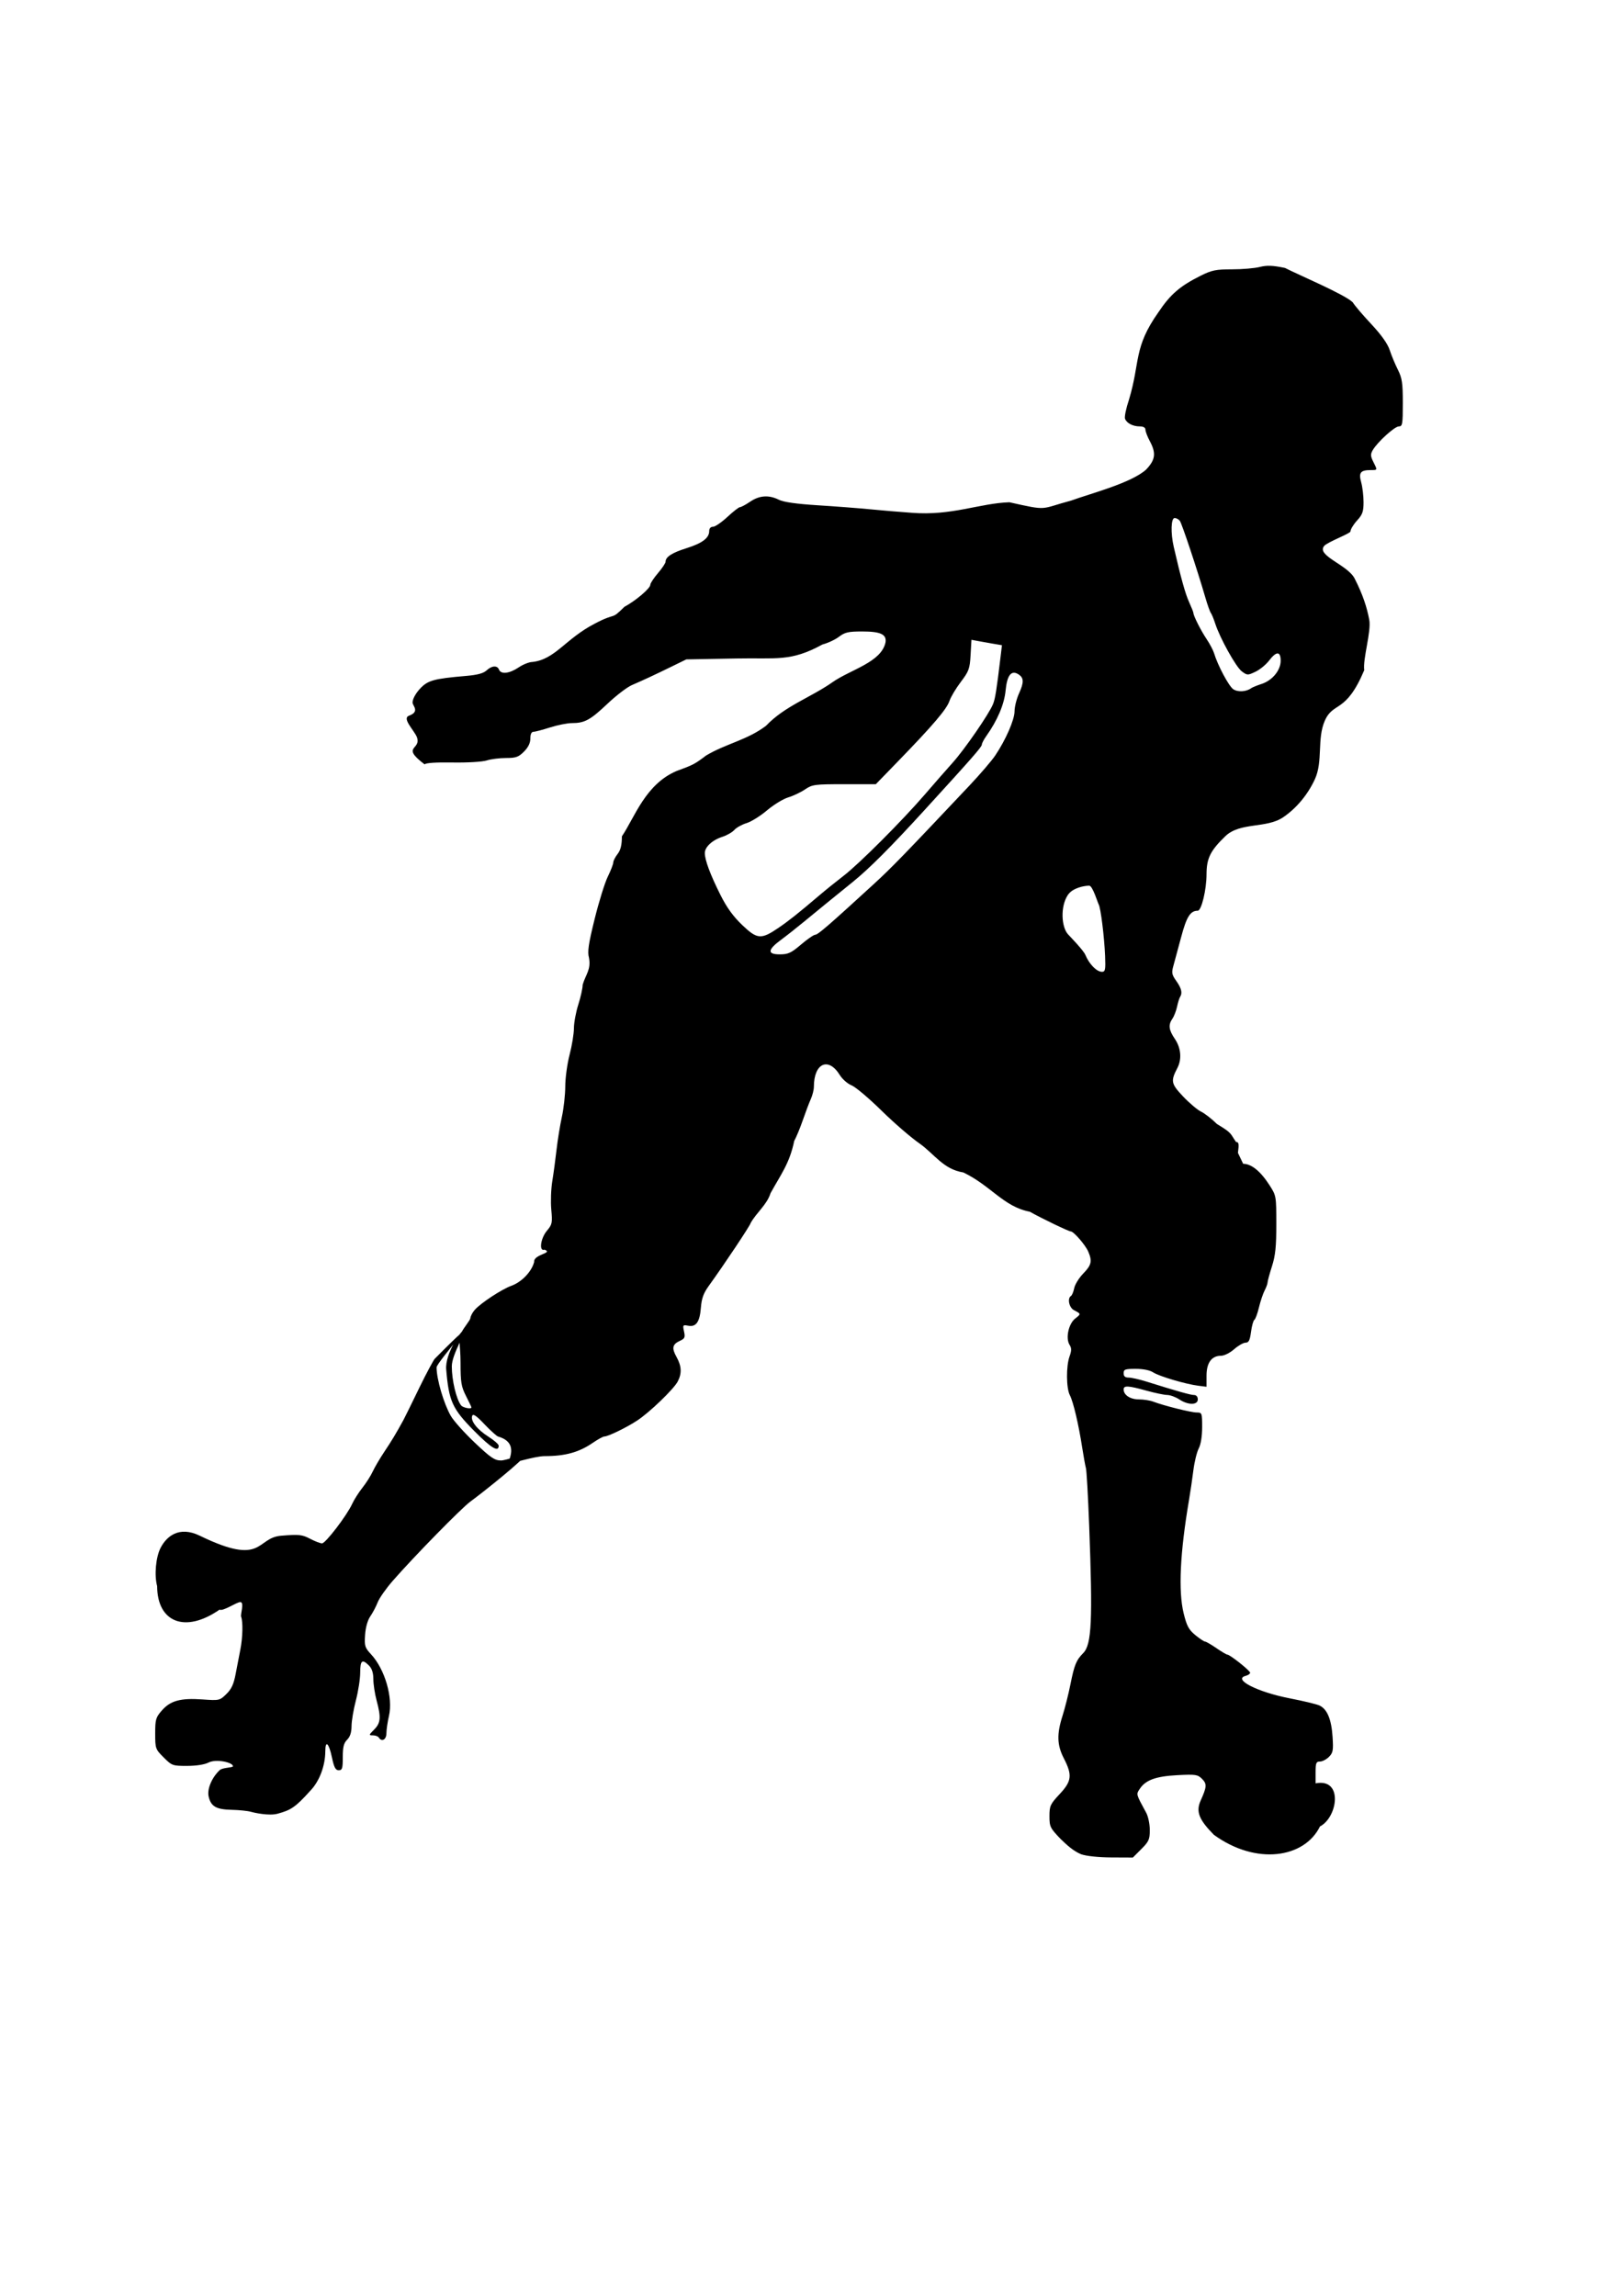 <?xml version="1.0" encoding="UTF-8" standalone="no"?>
<!-- Created with Inkscape (http://www.inkscape.org/) -->
<svg
    xmlns:inkscape="http://www.inkscape.org/namespaces/inkscape"
    xmlns:rdf="http://www.w3.org/1999/02/22-rdf-syntax-ns#"
    xmlns="http://www.w3.org/2000/svg"
    xmlns:cc="http://creativecommons.org/ns#"
    xmlns:dc="http://purl.org/dc/elements/1.1/"
    xmlns:sodipodi="http://sodipodi.sourceforge.net/DTD/sodipodi-0.dtd"
    xmlns:svg="http://www.w3.org/2000/svg"
    xmlns:ns1="http://sozi.baierouge.fr"
    xmlns:xlink="http://www.w3.org/1999/xlink"
    id="svg3916"
    sodipodi:docname="New document 10"
    viewBox="0 0 744.09 1052.4"
    version="1.1"
    inkscape:version="0.47pre2 r22153"
  >
  <sodipodi:namedview
      id="base"
      bordercolor="#666666"
      inkscape:pageshadow="2"
      inkscape:window-y="20"
      pagecolor="#ffffff"
      inkscape:window-height="617"
      inkscape:window-maximized="0"
      inkscape:zoom="0.35"
      inkscape:window-x="20"
      showgrid="false"
      borderopacity="1.0"
      inkscape:current-layer="layer1"
      inkscape:cx="-153.57143"
      inkscape:cy="520"
      inkscape:window-width="1039"
      inkscape:pageopacity="0.0"
      inkscape:document-units="px"
  />
  <g
      id="layer1"
      inkscape:label="Layer 1"
      inkscape:groupmode="layer"
    >
    <path
        id="path3687"
        sodipodi:nodetypes="cssssssssssssssssssscccsssssscccsssssssssssssssssssssssssssssccsssssssssccssssccccacssccccssssssssssccssssssscccssssssssssssccccssssccsssccssscssssscssssscaaasssssssssssssccccssssssssssscccssssssssssssssssssssssssssssssccccssssssccccccccssssccccssssssssssssssccccsssccccccsscccsssssssssccccssssssssssssssccccssssssssssssssccssssssssssssssssssssssssssssssssssssssscaccc"
        style="fill:#000000"
        d="m486.39 843.09c-4.943-5.132-5.25-5.751-5.25-10.582 0-4.733 0.364-5.52 4.696-10.152 5.538-5.921 5.855-8.678 1.885-16.394-3.123-6.069-3.275-11.068-0.592-19.465 1.094-3.424 2.724-9.895 3.622-14.38 1.813-9.052 2.657-11.113 5.905-14.41 3.849-3.908 4.351-14.891 2.682-58.745-0.502-13.2-1.166-24.9-1.476-26-0.309-1.1-1.085-5.375-1.724-9.5-1.648-10.633-4.074-20.92-5.643-23.927-1.677-3.213-1.756-13.323-0.14-17.792 0.956-2.645 0.954-3.78-0.011-5.325-1.87-2.994-0.444-9.622 2.581-12.002 2.744-2.158 2.745-2.147-0.536-3.854-2.251-1.171-3.151-5.425-1.379-6.52 0.479-0.296 1.145-1.911 1.481-3.589 0.336-1.678 2.194-4.681 4.129-6.674 3.781-3.893 4.188-5.645 2.332-10.02-1.292-3.044-6.698-9.297-8.038-9.297-0.939 0-13.454-6.021-18.76-9.027-12.102-2.319-17.769-11.897-30.48-18-9.212-1.483-13.063-8.235-20.036-13.248-3.85-2.635-11.725-9.435-17.5-15.111-5.775-5.676-11.959-10.889-13.741-11.585-1.783-0.696-4.202-2.82-5.377-4.721-5.234-8.469-11.882-5.439-11.882 5.414 0 1.361-0.638 3.892-1.418 5.625-0.78 1.733-2.421 6.068-3.648 9.634s-3.003 7.859-3.948 9.541c-2.116 10.328-6.17 15.417-10.848 23.935-1.709 5.394-6.472 8.912-9.139 13.712 0 0.832-12.014 18.866-19.163 28.765-2.438 3.376-3.307 5.764-3.638 10-0.516 6.594-2.196 8.979-5.833 8.284-2.437-0.466-2.545-0.316-1.898 2.63 0.592 2.697 0.342 3.281-1.835 4.273-3.515 1.601-3.893 3.351-1.606 7.423 2.336 4.16 2.502 7.554 0.549 11.254-1.87 3.542-12.873 14.135-18.575 17.882-4.9 3.22-13.334 7.318-15.059 7.318-0.594 0-2.962 1.294-5.261 2.876-6.365 4.379-12.673 6.124-22.132 6.124-4.61 0-16.424 3.817-16.608 3.404-0.448-1.008 5.459-9.496-4.78-12.404-0.46-0.131-3.203-2.466-6.054-5.481-3.807-4.025-5.335-5.085-5.755-3.992-0.869 2.264 2.25 6.265 7.463 9.57 2.577 1.634 4.686 3.481 4.686 4.104 0 3.207-3.427 1.133-11.329-6.855-9.941-10.048-11.522-13.536-12.739-28.096-0.605-7.239 6.987-18.22 8.417-18.22 1.346 0-5.848 11.154-5.848 16.791 0 6.42 2.073 15.135 4.264 17.928 0.849 1.083 4.736 1.837 4.736 0.919 0-0.182-1.123-2.544-2.496-5.25-2.179-4.296-2.496-6.224-2.5-15.209-0.004-8.622-1.313-10.557 0.513-14.085 1.198-2.316 3.909-5.407 3.993-6.361 0.084-0.954 1.016-2.697 2.071-3.872 2.816-3.136 12.349-9.398 16.666-10.948 4.786-1.718 9.344-6.464 10.51-10.945-0.377-3.543 9.055-4.006 4.742-5.638-2.623 1.007-1.833-5.178 1.109-8.673 2.41-2.864 2.563-3.6 2.002-9.644-0.334-3.599-0.13-9.469 0.453-13.044 0.583-3.575 1.465-10.1 1.96-14.5 0.495-4.4 1.593-11.15 2.438-15 0.846-3.85 1.545-10.15 1.555-14 0.009-3.85 0.902-10.375 1.983-14.5s1.973-9.579 1.983-12.12c0.009-2.541 0.917-7.437 2.017-10.88 1.1-3.443 2-7.53 2-9.081 1.345-4.653 3.934-6.914 2.884-12.379-0.756-2.739-0.245-6.233 2.591-17.726 1.943-7.873 4.656-16.61 6.029-19.415s2.507-5.73 2.519-6.5c0.012-0.77 0.902-2.525 1.978-3.9 1.401-1.791 1.962-4.087 1.978-8.095 5.985-8.92 10.749-23.819 25.022-29.932 7.685-2.81 8.362-3.164 13.585-7.116 8.998-5.404 18.994-7.125 27.524-13.676 8.547-9.015 20.482-12.946 30.391-19.909 8.31-5.839 22.454-9.124 24.345-18.319 0.537-3.644-2.29-4.954-10.692-4.954-6.349 0-7.937 0.36-10.628 2.413-1.74 1.327-5.157 2.923-7.594 3.547-14.688 8.059-21.131 6.04-39.431 6.42l-23 0.42-6.5 3.181c-7.856 3.844-13.185 6.328-18.454 8.601-2.175 0.938-7.218 4.795-11.206 8.571-7.863 7.443-10.448 8.848-16.274 8.848-2.092 0-6.622 0.9-10.065 2-3.443 1.1-6.877 2-7.63 2-0.863 0-1.37 1.139-1.37 3.077 0 2.067-0.959 4.036-2.923 6-2.5 2.5-3.695 2.923-8.257 2.923-2.933 0-6.906 0.506-8.827 1.125-1.969 0.634-8.793 1.039-15.64 0.928-7.767-0.126-12.386 0.19-12.809 0.875-11.388-8.584-1.061-6.465-3.659-12.754-1.598-3.367-6.778-8.379-3.499-9.575 5.125-1.871 1.614-4.577 1.614-6.015 0-1.569 1.335-4.07 3.34-6.258 3.599-3.927 6.258-4.669 21.36-5.965 5.01-0.43 7.81-1.187 9.208-2.49 2.421-2.256 4.945-2.42 5.731-0.372 0.864 2.251 4.816 1.81 8.957-1 2.026-1.375 4.859-2.507 6.294-2.515 10.508-1.135 15.085-10.541 28.591-17.547 10.364-5.495 7.144-1.263 13.641-7.738 5.151-2.75 11.879-8.468 11.879-10.097 0-0.683 1.575-3.082 3.5-5.331s3.5-4.612 3.5-5.251c0-2.202 2.963-4.114 9.609-6.2 7.197-2.259 10.391-4.663 10.391-7.82 0-1.239 0.667-2 1.752-2 0.964 0 3.926-2.025 6.584-4.5s5.268-4.5 5.801-4.5 2.624-1.125 4.648-2.5c4.252-2.889 8.548-3.178 13.148-0.884 2.188 1.091 8.003 1.916 17.904 2.54 8.065 0.508 18.939 1.344 24.164 1.857 5.225 0.513 13.719 1.226 18.875 1.585 18.324 1.471 31.087-4.38 44.765-4.824 18.168 4.059 13.715 3.111 28.285-0.774 9.058-3.28 27.36-7.977 34.326-14.153 4.333-4.542 4.733-7.543 1.75-13.108-1.1-2.052-2-4.408-2-5.235 0-0.947-0.949-1.504-2.566-1.504-3.19 0-6.011-1.455-6.798-3.506-0.33-0.859 0.494-4.819 1.831-8.802 5.22-17.297 1.941-23.711 13.448-39.973 5.491-8.236 9.919-12.065 19.437-16.805 5.077-2.528 6.974-2.914 14.307-2.914 4.65 0 10.378-0.484 12.729-1.076 3.31-0.834 5.925-0.735 11.592 0.438 6.196 3.183 27.531 12.171 31.113 15.812 0.62 1.159 4.351 5.554 8.291 9.767 4.777 5.108 7.648 9.143 8.618 12.11 0.8 2.447 2.475 6.474 3.722 8.949 1.936 3.842 2.268 6.072 2.272 15.25 0 9.733-0.168 10.75-1.817 10.75-1.937 0-9.808 7.156-11.973 10.886-1.08 1.861-1.039 2.742 0.25 5.326 1.97 3.949 2.022 3.786-1.206 3.804-4.68 0.026-5.569 1.172-4.341 5.596 0.594 2.139 1.082 6.223 1.085 9.077 0 4.372-0.466 5.705-2.994 8.473-1.65 1.806-3 4.05-3 4.985 0 0.935-10.549 4.854-12.049 6.636-3.751 4.458 10.711 8.621 13.942 14.917 3.876 7.553 5.691 13.5 6.711 18.887 1.02 5.388-2.993 17.844-2.299 23.163-8.484 20.145-14.117 14.19-18.068 23.144-3.664 8.303-0.763 18.598-4.561 26.841-3.167 6.873-8.278 13.187-14.541 17.435-7.697 5.221-19.736 2.132-26.518 8.679-6.859 6.62-8.6 10.145-8.611 17.428-0.011 7.138-2.328 16.724-4.043 16.724-3.375 0-5.115 2.762-7.574 12.021-1.385 5.214-2.987 11.142-3.561 13.174-0.914 3.237-0.754 4.101 1.296 6.98 2.389 3.355 2.914 5.546 1.757 7.326-0.358 0.55-0.985 2.575-1.394 4.5-0.409 1.925-1.361 4.388-2.115 5.473-1.982 2.848-1.703 5.146 1.128 9.313 2.795 4.113 3.241 9.272 1.148 13.281-3.159 6.054-2.923 7.23 2.628 13.088 2.873 3.032 6.569 6.151 8.212 6.929 1.643 0.779 4.918 3.328 7.276 5.666 7.237 4.408 5.871 4.112 8.77 8.25 1.263 0 1.417 0.884 0.871 5l2.389 5c3.784 0 7.975 3.408 12.103 9.84 3.064 4.775 3.103 4.997 3.103 17.867 0 10.279-0.423 14.355-2 19.293-1.1 3.443-2.003 6.764-2.006 7.38-0.003 0.616-0.618 2.292-1.365 3.725-0.748 1.433-1.915 4.922-2.594 7.753-0.679 2.831-1.627 5.39-2.106 5.686-0.479 0.296-1.167 2.769-1.528 5.497-0.518 3.906-1.048 4.959-2.494 4.959-1.01 0-3.374 1.35-5.253 3-1.935 1.699-4.552 3-6.035 3-4.276 0-6.618 3.222-6.618 9.105v5.105l-3.75-0.469c-5.782-0.723-17.971-4.328-20.717-6.127-1.517-0.994-4.589-1.614-7.998-1.614-4.869 0-5.535 0.241-5.535 2 0 1.422 0.667 2 2.306 2 1.268 0 4.981 0.839 8.25 1.864 13.988 4.387 20.19 6.136 21.765 6.136 1.012 0 1.679 0.794 1.679 2 0 2.682-4.45 2.682-8.5 0-1.65-1.093-4.125-2.003-5.5-2.022s-5.65-0.909-9.5-1.978c-8.433-2.339-10.5-2.452-10.5-0.571 0 2.582 3.049 4.571 7.006 4.571 2.125 0 5.097 0.469 6.605 1.042 4.921 1.871 17.292 4.958 19.87 4.958 2.443 0 2.518 0.202 2.512 6.75-0.004 4.176-0.604 7.894-1.574 9.75-0.862 1.65-1.962 6.15-2.445 10-0.482 3.85-1.375 9.925-1.984 13.5-4.136 24.29-4.974 41.87-2.48 52.047 1.418 5.788 2.337 7.507 5.329 9.973 1.988 1.639 3.994 2.98 4.457 2.98 0.463 0 2.804 1.35 5.202 3s4.68 3 5.071 3c1.192 0 10.429 7.35 10.429 8.299 0 0.488-0.918 1.128-2.041 1.422-6.067 1.587 5.4 7.44 20.192 10.308 6.155 1.194 12.273 2.663 13.595 3.265 3.542 1.614 5.517 6.303 6.038 14.332 0.408 6.285 0.212 7.377-1.661 9.25-1.168 1.168-3.024 2.124-4.124 2.124-1.733 0-2 0.667-2 5v5c12.813-2.54 10.139 15.578 2 19.762-7.083 14.502-29.258 17.91-48.633 3.817-6.937-7.056-8.319-10.683-6.016-15.782 2.799-6.195 2.881-7.565 0.586-9.86-1.986-1.986-2.923-2.126-11.301-1.692-9.88 0.512-14.594 2.236-17.264 6.31-1.666 2.542-1.752 2.226 2.986 10.944 0.897 1.65 1.633 5.19 1.636 7.868 0.005 4.325-0.427 5.301-3.876 8.75l-3.882 3.883-9.868-0.044c-5.856-0.026-11.494-0.62-13.868-1.461v0c-3.6-1.505-6.488-4.189-9.25-6.868v0zm20.255-404.88c-0.359-8.843-2.014-22.146-2.942-23.649-0.374-0.606-2.775-8.579-4.32-8.579-2.191 0-7.586 0.933-9.803 4.25-3.545 5.304-2.982 14.798 0.131 18.111 1.199 1.276 7.028 7.305 7.877 9.336 1.802 4.312 5.207 7.78 7.641 7.78 1.484 0 1.672-0.96 1.417-7.25zm-139.4-5.25c2.9-2.475 5.842-4.5 6.539-4.5 1.206 0 6.442-4.534 26.852-23.248 8.122-7.448 13.887-13.384 43.867-45.173 4.877-5.171 10.179-11.355 11.782-13.741 4.833-7.195 8.851-16.403 8.851-20.287 0-2.014 0.927-5.696 2.059-8.182 2.315-5.082 2.242-7.152-0.309-8.758-3.255-2.05-5.185 0.418-5.859 7.492-0.596 6.253-3.756 13.685-8.879 20.879-1.107 1.554-2.012 3.3-2.012 3.879 0 1.04-4.202 5.839-26.239 29.967-15.543 17.018-25.255 26.751-32.824 32.896-3.54 2.874-8.687 7.048-11.437 9.274-2.75 2.227-7.7 6.281-11 9.01s-8.023 6.452-10.495 8.273c-6.27 4.619-6.476 6.717-0.66 6.717 3.876 0 5.215-0.617 9.764-4.5zm-10.311-7.671c4.75-3.235 9.008-6.619 18.657-14.829 2.909-2.475 7.93-6.525 11.159-9 7.109-5.45 27.1-25.464 37.387-37.431 4.125-4.798 9.796-11.277 12.603-14.397 5.516-6.132 16.761-22.455 18.544-26.918 0.998-2.498 1.603-6.312 3.465-21.857l0.611-5.103-3.862-0.65c-2.124-0.358-5.271-0.917-6.993-1.243l-3.132-0.592-0.393 6.962c-0.357 6.317-0.772 7.461-4.48 12.346-2.248 2.961-4.592 6.892-5.208 8.736-1.25 3.735-7.516 11.1-23.204 27.272l-10.55 10.876h-14.468c-13.623 0-14.674 0.14-17.999 2.4-1.942 1.32-5.408 2.962-7.702 3.649-2.294 0.687-6.673 3.365-9.731 5.951-3.058 2.586-7.274 5.215-9.367 5.842-2.094 0.627-4.61 2.028-5.591 3.112-0.981 1.084-3.417 2.493-5.413 3.132-4.669 1.494-8.129 4.67-8.129 7.463 0 3.209 2.468 9.831 7.145 19.174 2.908 5.809 5.853 9.879 10.033 13.866 6.864 6.547 8.633 6.679 16.619 1.24zm216.71-109.84c0.55-0.402 2.673-1.27 4.717-1.929 4.943-1.592 8.783-6.244 8.783-10.64 0-4.438-1.97-4.462-5.325-0.064-1.409 1.848-4.217 4.145-6.24 5.105-3.542 1.681-3.773 1.674-6.26-0.183-2.677-1.999-10.039-15.242-12.2-21.947-0.68-2.109-1.577-4.285-1.993-4.835s-1.542-3.7-2.501-7c-3.734-12.848-10.798-34.062-11.737-35.25-0.544-0.688-1.608-1.25-2.366-1.25-1.665 0-1.87 6.831-0.397 13.236 3.253 14.148 5.287 21.461 7.037 25.304 1.09 2.393 1.982 4.645 1.982 5.005 0 1.279 3.408 8.018 6.046 11.956 1.474 2.2 3.016 5.125 3.426 6.5 1.629 5.455 6.718 15.02 8.747 16.441 2.066 1.447 5.979 1.235 8.28-0.449zm-458.56 515.06c-1.413-0.429-5.432-0.844-8.931-0.923-7.094-0.16-9.5-1.575-10.512-6.183-0.738-3.359 1.492-8.636 5.069-11.996 1.344-1.263 6.087-1.07 6.087-1.8 0-1.773-7.731-3.505-11.279-1.654-1.725 0.9-5.596 1.496-9.732 1.5-6.647 0.01-6.992-0.118-10.75-3.876-3.779-3.779-3.882-4.071-3.882-10.965 0-6.49 0.259-7.377 3.091-10.604 3.928-4.474 8.564-5.726 18.579-5.019 7.723 0.546 7.917 0.502 10.955-2.468 2.357-2.304 3.374-4.517 4.272-9.293 0.648-3.448 1.612-8.441 2.141-11.095 1.089-5.464 1.26-12.734 0.355-15.092-0.375-0.976 1.579-6.669-0.36-6.673-1.729 0-7.883 4.353-9.533 3.465-15.836 11.007-28.558 5.756-28.614-10.783-1.361-5.035-0.61-13.29 1.597-17.558 2.58-4.99 8.239-10.283 18.001-5.528 29.343 14.294 25.554 0.946 37.229-0.01 8.286-0.678 9.621-0.524 13.281 1.383 2.238 1.166 4.704 2.12 5.481 2.12 1.624 0 11.379-12.758 13.806-18.055 0.896-1.955 3.02-5.306 4.72-7.445 1.7-2.139 3.83-5.489 4.732-7.445 0.903-1.955 3.322-6.065 5.375-9.133 3.327-4.97 5.301-8.254 8.737-14.535 0.568-1.038 3.811-7.63 7.208-14.648 3.397-7.019 6.658-12.902 7.062-13.309 27.073-27.302 0.886 1.456 0.886 3.906 0 5.398 3.31 16.664 6.539 22.259 1.3 2.252 6.24 7.765 10.979 12.25 7.343 6.95 9.122 8.155 12.049 8.155 2.277 0 10.911-3.267 10.911-2.338 0 1.596-18.974 16.79-24.977 21.175-4.122 3.011-25.718 25.057-35.565 36.305-3.061 3.497-6.177 7.932-6.925 9.857-0.748 1.925-2.271 4.821-3.385 6.435-1.253 1.816-2.168 5.057-2.4 8.5-0.343 5.082-0.108 5.853 2.706 8.884 6.383 6.875 10.172 19.89 8.234 28.286-0.641 2.777-1.165 6.364-1.165 7.972 0 2.898-2.163 4.087-3.5 1.924-0.34-0.55-1.553-1-2.695-1-1.962 0-1.931-0.147 0.559-2.636 3.023-3.023 3.237-5.537 1.136-13.364-0.812-3.025-1.482-7.412-1.488-9.75-0.008-2.905-0.645-4.883-2.012-6.25-3.123-3.123-3.999-2.415-4.017 3.25-0.009 2.888-0.902 8.625-1.983 12.75s-1.973 9.412-1.983 11.75c-0.012 2.9-0.653 4.885-2.017 6.25-1.556 1.556-2 3.333-2 8 0 5.187-0.253 6-1.863 6-1.469 0-2.133-1.269-3.137-6-1.379-6.5-2.993-7.973-3.012-2.75-0.025 6.784-2.751 13.932-6.941 18.202-6.938 7.755-9.055 8.839-14.904 10.462-3.932 1.091-10.799-0.437-12.212-0.865v0.001z"
    />
  </g
  >
</svg
>
